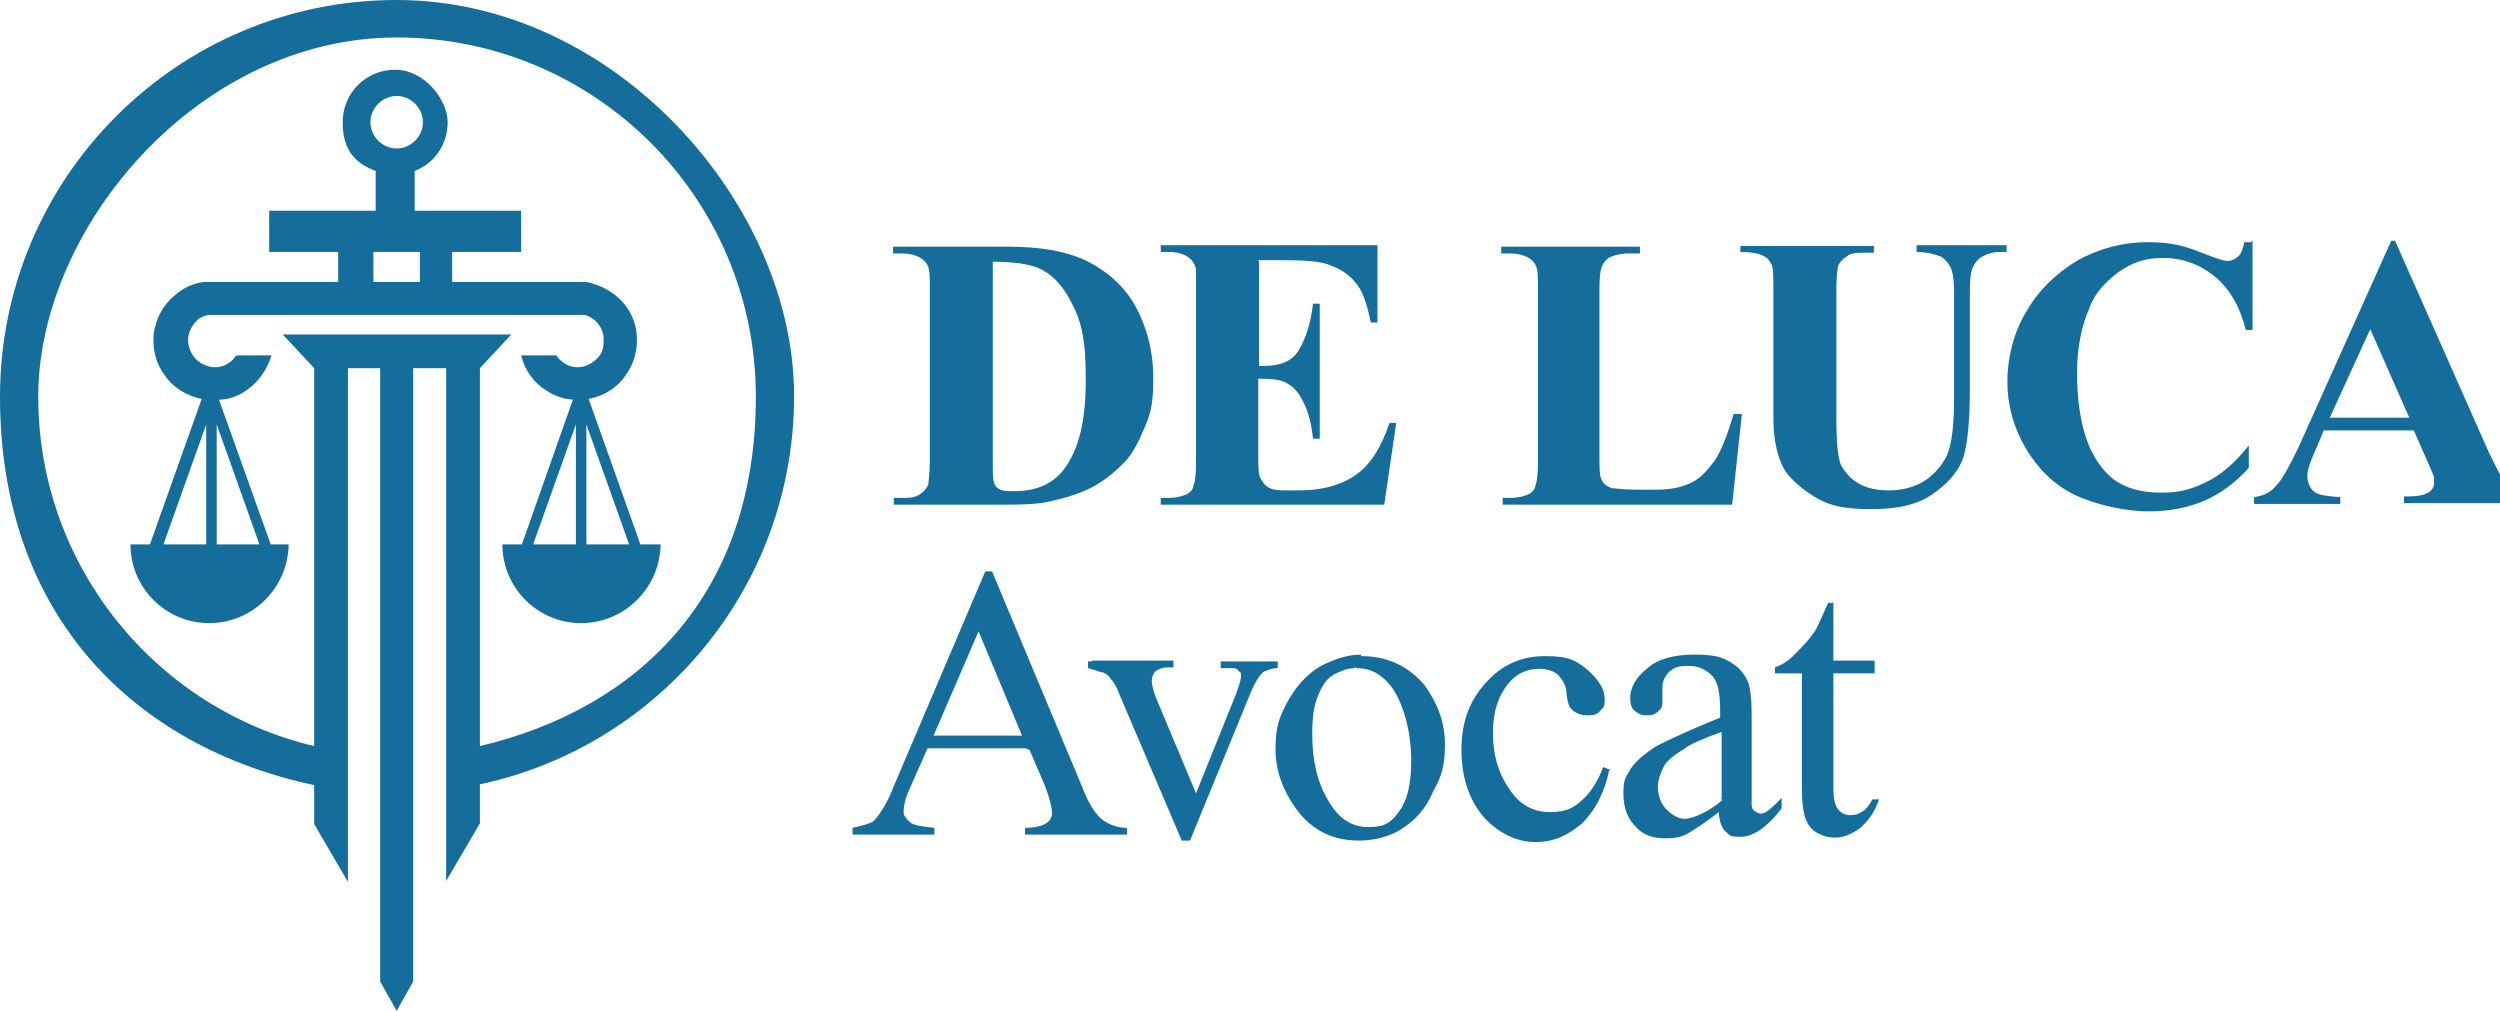 <?xml version="1.0" encoding="UTF-8"?>
<svg id="Calque_1" data-name="Calque 1" xmlns="http://www.w3.org/2000/svg" version="1.1" viewBox="0 0 333.4 134.8">
  <defs>
    <style>
      .cls-1 {
        fill-rule: evenodd;
      }

      .cls-1, .cls-2 {
        fill: #146d9a;
        stroke-width: 0px;
      }
    </style>
  </defs>
  <path class="cls-2" d="M119.2,67.3v-.9h1.1c.9,0,1.7,0,2.4-.5.5-.3.9-.8,1.1-1.3,0-.3.2-1.4.2-3.2v-22.7c0-1.7,0-2.8-.3-3.3-.2-.5-.6-.8-1.1-1.1-.6-.3-1.3-.5-2.4-.5h-1.1v-.9h15.5c4.1,0,7.4.6,9.9,1.7,3,1.4,5.4,3.5,6.9,6.2s2.4,6,2.4,9.5-.3,4.7-1.1,6.6-1.7,3.8-3,5c-1.3,1.3-2.7,2.4-4.3,3.2s-3.6,1.4-6,1.9c-1.1.2-2.7.3-4.9.3h-15.5.2ZM132.4,34.7v27c0,1.4,0,2.4.2,2.7,0,.3.3.6.6.8.5.3,1.1.3,2.1.3,2.8,0,5-.9,6.5-2.8,2.1-2.7,3-6.6,3-12.1s-.6-7.9-2.1-10.6c-1.1-2.1-2.5-3.5-4.3-4.3-1.3-.5-3.3-.8-6.2-.8l.2-.2Z"/>
  <path class="cls-2" d="M167.9,34.8v14h.6c2.2,0,3.8-.6,4.7-2.1s1.6-3.5,1.9-6.2h.9v18h-.9c-.2-1.9-.6-3.6-1.3-4.9-.6-1.3-1.4-2.1-2.2-2.5-.8-.5-2.1-.6-3.8-.6v9.8c0,1.9,0,3,.3,3.5s.5.8.9,1.1,1.1.5,2.2.5h2.1c3.2,0,5.8-.8,7.7-2.2s3.3-3.8,4.3-6.8h.9l-1.6,10.9h-29.8v-.9h1.1c.9,0,1.7-.2,2.4-.5.5-.3.8-.6.9-1.3.2-.5.3-1.4.3-3.2v-25.6c-.2-.6-.5-1.1-.9-1.4-.6-.5-1.6-.8-2.7-.8h-1.1v-.9h28.9v10.3h-.9c-.5-2.5-1.1-4.3-2.1-5.4-.9-1.1-2.2-1.9-3.8-2.4-.9-.3-2.7-.5-5.4-.5h-3.8Z"/>
  <path class="cls-2" d="M232.3,55.2l-1.3,12.1h-30.6v-.9h1.1c.9,0,1.7-.2,2.4-.5.5-.3.8-.6.9-1.3.2-.5.3-1.4.3-3.2v-22.7c0-1.7,0-2.8-.3-3.3-.2-.5-.6-.8-1.1-1.1-.6-.3-1.3-.5-2.4-.5h-1.1v-.9h18.5v.9h-1.6c-.9,0-1.7.2-2.4.5-.5.3-.8.6-1.1,1.3-.2.5-.3,1.4-.3,3.2v21.9c0,1.7,0,2.8.3,3.3.2.5.6.8,1.3,1.1.5,0,1.4.2,3.2.2h2.8c1.9,0,3.3-.3,4.6-.9,1.3-.6,2.2-1.7,3.2-3,.9-1.4,1.7-3.5,2.5-6.2h1.1,0Z"/>
  <path class="cls-2" d="M232.1,32.8h17.8v.9h-.9c-1.3,0-2.2,0-2.7.5-.5.3-.8.6-1.1,1.1-.2.5-.3,1.7-.3,3.6v16.9c0,3.2.2,5.2.6,6.2.5.9,1.3,1.9,2.4,2.5s2.4.9,4.1.9,3.5-.5,4.7-1.3,2.4-2.1,3-3.5c.6-1.4.9-4.1.9-7.7v-14c0-1.6-.2-2.7-.5-3.3s-.8-1.1-1.3-1.4c-.8-.3-1.9-.6-3.2-.6v-.9h12v.9h-.8c-.9,0-1.7.2-2.4.6-.6.3-1.1.9-1.4,1.7-.2.5-.3,1.6-.3,3v13.1c0,4.1-.3,6.9-.8,8.8-.5,1.7-1.9,3.5-3.9,4.9-2.1,1.6-4.9,2.2-8.5,2.2s-5.4-.5-6.9-1.3-3.8-2.5-4.7-4.1c-.9-1.7-1.4-3.9-1.4-6.8v-16.9c0-2.1,0-3.2-.3-3.6-.2-.5-.6-.9-1.1-1.1-.5-.3-1.6-.5-3-.5v-.9h0Z"/>
  <path class="cls-2" d="M300.4,32v12h-.9c-.8-3.2-2.2-5.5-4.1-7.1-2.1-1.7-4.4-2.5-6.9-2.5s-4.1.6-6,1.9c-1.7,1.3-3.2,2.8-3.9,4.9-1.1,2.5-1.6,5.4-1.6,8.5s.3,5.8,1.1,8.4,2.1,4.4,3.6,5.7c1.7,1.3,3.8,1.9,6.5,1.9s4.1-.5,6-1.4,3.8-2.5,5.7-4.9v3c-1.9,2.1-3.9,3.5-6,4.4-2.1.9-4.6,1.4-7.4,1.4s-6.9-.8-9.8-2.2-5-3.6-6.6-6.3c-1.6-2.8-2.4-5.7-2.4-8.8s.8-6.5,2.5-9.3c1.7-3,4.1-5.2,6.9-6.9,3-1.6,6-2.4,9.3-2.4s5,.5,7.7,1.6c1.6.6,2.5.9,3,.9s.9-.2,1.4-.6c.5-.5.6-1.1.8-1.9h.9l.2-.2Z"/>
  <path class="cls-2" d="M322,57.4h-12.1l-1.4,3.3c-.5,1.1-.8,2.1-.8,2.8s.3,1.7,1.1,2.2c.5.3,1.6.5,3.3.6v.9h-11.5v-.9c1.3-.2,2.2-.6,3-1.6.8-.8,1.7-2.5,3-5.2l12.3-27.4h.5l12.5,28.2c1.3,2.7,2.2,4.4,3,5,.6.5,1.4.8,2.4.9v.9h-16.7v-.9h.6c1.3,0,2.2-.2,2.8-.6.3-.3.6-.6.6-1.1v-.9s-.3-.8-.8-1.9l-1.9-4.3.2-.2ZM321.3,55.7l-5.2-11.8-5.4,11.8h10.6Z"/>
  <g>
    <path class="cls-2" d="M137.1,99.8h-13.4l-2.4,5.4c-.6,1.3-.8,2.4-.8,3s.3.9.8,1.4,1.6.6,3.3.8v.9h-10.9v-.9c1.4-.3,2.4-.6,2.8-.9.8-.8,1.9-2.5,2.8-4.9l12.1-28.4h.9l12,28.7c.9,2.4,1.9,3.8,2.7,4.4s1.9,1.1,3.3,1.1v.9h-13.6v-.9c1.4,0,2.4-.3,2.8-.6.5-.3.8-.8.8-1.4s-.3-1.9-.9-3.5l-2.1-4.9-.5-.2ZM136.3,98.1l-5.8-13.9-6,13.9h11.8Z"/>
    <path class="cls-2" d="M145.6,88.1h10.9v.9h-.8c-.6,0-1.1.2-1.6.5-.3.3-.5.8-.5,1.3s.2,1.3.5,2.1l5.4,12.9,5.4-13.4c.3-.9.6-1.7.6-2.2s0-.5-.2-.6c-.2-.3-.5-.5-.8-.5h-1.7v-.9h7.6v.9c-.9,0-1.4.3-1.9.5-.6.5-1.1,1.4-1.6,2.5l-8.2,20h-1.1l-8.4-19.7c-.3-.9-.8-1.6-1.1-1.9-.3-.5-.8-.8-1.3-.9-.3,0-.8-.3-1.7-.5v-.9h.5Z"/>
    <path class="cls-2" d="M181.5,87.5c3.5,0,6.3,1.3,8.5,3.9,1.7,2.4,2.7,4.9,2.7,7.9s-.5,4.3-1.6,6.3c-.9,2.2-2.4,3.8-4.1,4.9s-3.8,1.6-5.8,1.6c-3.5,0-6.3-1.4-8.4-4.3-1.7-2.4-2.7-5-2.7-7.9s.5-4.3,1.6-6.3,2.5-3.6,4.3-4.7c1.7-.9,3.6-1.6,5.5-1.6v.2ZM180.7,89.1c-.9,0-1.7.3-2.7.8s-1.6,1.4-2.2,2.8-.8,3-.8,5.2c0,3.3.6,6.3,2.1,8.8,1.4,2.5,3.2,3.6,5.4,3.6s3-.6,4.1-2.1,1.6-3.6,1.6-6.9-.9-7.4-2.7-9.8c-1.3-1.6-2.7-2.4-4.6-2.4l-.2-.2Z"/>
    <path class="cls-2" d="M214.6,102.7c-.6,3-1.9,5.4-3.6,7.1-1.9,1.6-3.8,2.5-6.2,2.5s-4.9-1.1-6.9-3.3c-1.9-2.2-3-5.2-3-9s1.1-6.6,3.3-9,4.7-3.5,7.9-3.5,4.1.6,5.7,1.9c1.4,1.3,2.2,2.5,2.2,3.8s-.2,1.1-.6,1.6-.9.6-1.7.6-1.7-.3-2.2-.9c-.3-.3-.5-1.1-.6-2.1,0-.9-.5-1.7-1.1-2.4-.6-.5-1.4-.8-2.5-.8-1.7,0-3,.6-4.1,1.9-1.4,1.7-2.1,3.8-2.1,6.6s.6,5.2,2.1,7.4c1.4,2.2,3.2,3.2,5.5,3.2s3.2-.6,4.4-1.7c.9-.8,1.9-2.2,2.7-4.3l.8.3h.2Z"/>
    <path class="cls-2" d="M229.6,108c-2.4,1.9-3.9,2.8-4.6,3.2-.9.5-1.9.6-3,.6-1.6,0-3-.5-3.9-1.6-1.1-1.1-1.6-2.5-1.6-4.4s.3-2.1.8-3c.6-1.1,1.9-2.2,3.6-3.3,1.7-.9,4.6-2.2,8.5-3.8v-.9c0-2.4-.3-3.9-1.1-4.7s-1.7-1.3-3.2-1.3-1.9.3-2.5.8c-.6.6-.9,1.3-.9,2.1v1.4c0,.8,0,1.4-.5,1.7-.5.5-.9.6-1.6.6s-1.1-.2-1.6-.6-.6-1.1-.6-1.7c0-1.4.8-2.8,2.2-3.9,1.4-1.3,3.6-1.9,6.3-1.9s3.8.3,5,1.1c.9.5,1.7,1.4,2.2,2.5.3.8.5,2.2.5,4.4v12c0,.5.2.8.5.9.2.2.5.3.6.3s.5,0,.8-.2,1.1-.8,2.1-1.9v1.4c-1.9,2.5-3.8,3.8-5.5,3.8s-1.4-.3-2.1-.8c-.5-.6-.8-1.6-.8-3l.3.2ZM229.6,106.4v-8.8c-2.5.9-4.3,1.7-4.9,2.2-1.3.8-2.4,1.6-2.8,2.4s-.8,1.7-.8,2.7.3,2.2,1.1,3,1.6,1.3,2.5,1.3,3-.8,5-2.5l-.2-.2Z"/>
    <path class="cls-2" d="M244.5,80.4v7.7h5.5v1.7h-5.5v15.1c0,1.6.2,2.5.6,3s.9.8,1.7.8,1.1-.2,1.6-.5c.5-.3.9-.8,1.3-1.6h.9c-.6,1.7-1.4,2.8-2.5,3.8-1.1.8-2.2,1.3-3.3,1.3s-1.6-.2-2.4-.6-1.3-1.1-1.6-1.9-.5-2.1-.5-3.8v-15.6h-3.6v-.8c.9-.3,1.9-.9,2.8-1.9.9-.9,1.9-1.9,2.7-3.2.3-.6.9-1.9,1.6-3.5h.8l-.2-.2Z"/>
  </g>
  <path class="cls-1" d="M56,33.6v4h-6.2v-4h6.2ZM28.9,56.6l5.7,16h-5.7s0-16,0-16ZM27.5,56.6v16h-5.7l5.7-16ZM78.2,56.6l5.7,16h-5.7v-16ZM76.8,56.6v16h-5.7l5.7-16ZM64,49.1l4.2-4.5h-30.5l4.2,4.5v50.4c-21.1-5-36.8-24-36.8-46.6S26.5,5,52.9,5s47.9,21.4,47.9,47.9-15.7,41.6-36.8,46.6v-50.4ZM50.7,130.9l2.2,3.9,2.2-3.9V49.1h4.4v68.4l4.5-7.7v-5.2c23.9-5.1,41.9-26.3,41.9-51.8S82.1,0,52.9,0,0,23.7,0,52.9s17.9,46.7,41.9,51.8v5.2l4.5,7.7V49.1h4.3v81.8ZM36.1,72.6l-6.9-19.3c1.3,0,2.6-.5,3.6-1.2,1.6-1.1,2.8-2.7,3.4-4.7h-4.7c-.3.4-.6.8-1,1-.7.5-1.6.7-2.5.5s-1.7-.7-2.2-1.4-.8-1.6-.7-2.5c.1-.9.6-1.7,1.2-2.3.4-.4,1-.6,1.5-.7h50c.6,0,1.1.4,1.5.7.6.5,1.1,1.3,1.2,2.3,0,.9,0,1.8-.6,2.5s-1.3,1.2-2.2,1.4c-.9.2-1.8,0-2.5-.5-.4-.3-.8-.6-1-1h-4.7c.5,2,1.7,3.7,3.4,4.7,1,.7,2.2,1.1,3.5,1.2l-6.8,19.3h-2.6c0,5.8,4.7,10.5,10.5,10.5s10.5-4.7,10.6-10.5h-2.7l-6.9-19.4h0c2.1-.4,3.8-1.5,4.9-3.1,1.2-1.6,1.7-3.6,1.5-5.6-.2-2.1-1.3-3.9-2.8-5.1-1.1-.9-2.5-1.5-3.9-1.8h-17.9v-4h9.2v-5.5h-14.2v-5.3c2.6-1,4.4-3.5,4.4-6.5s-3.1-7-7-7-7,3.1-7,7,1.8,5.5,4.4,6.5v5.3h-14.2v5.5h9.2v4h-17.9c-1.5.2-2.8.8-3.9,1.8-1.5,1.2-2.5,3-2.8,5.1-.2,2.1.3,4,1.5,5.6,1.1,1.6,2.9,2.7,4.9,3.1h0l-6.9,19.4h-2.6c0,5.8,4.7,10.5,10.5,10.5s10.5-4.7,10.6-10.5h-2.7.2ZM49.4,16.3c0-1.9,1.6-3.5,3.5-3.5s3.5,1.6,3.5,3.5-1.6,3.5-3.5,3.5-3.5-1.6-3.5-3.5Z"/>
</svg>